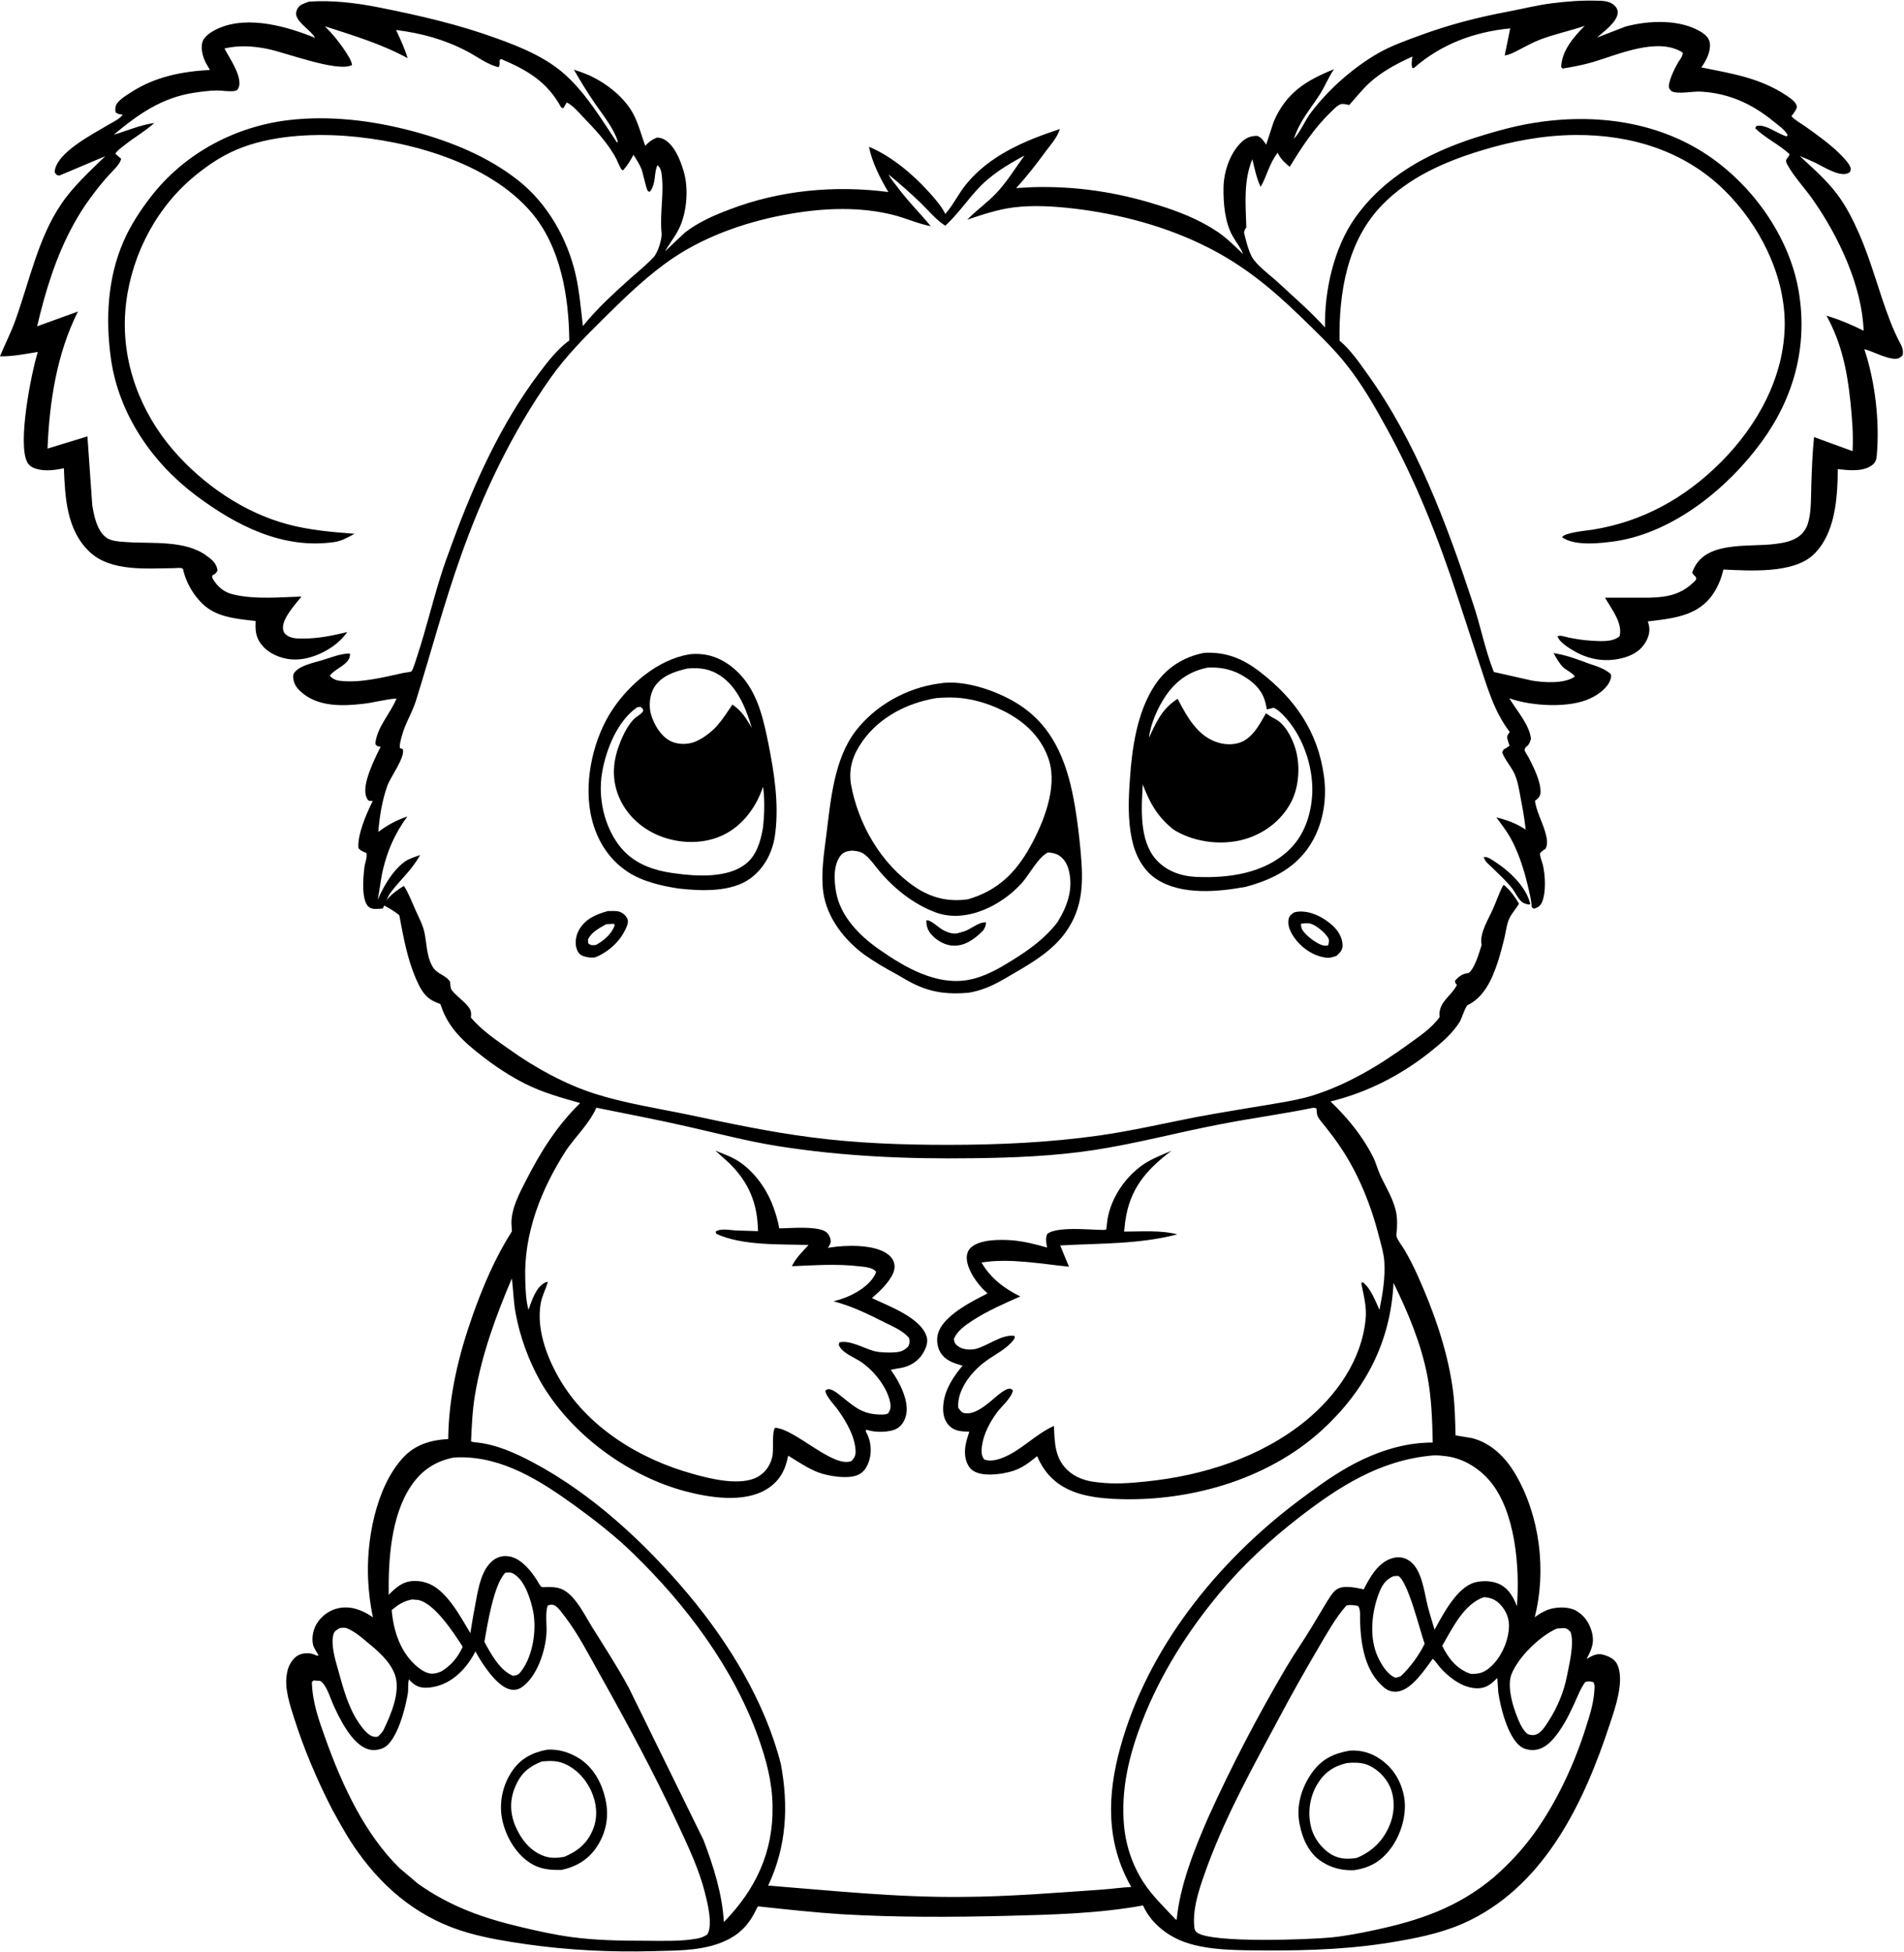<?xml version="1.0" encoding="UTF-8"?>
<!DOCTYPE svg PUBLIC '-//W3C//DTD SVG 1.0//EN'
          'http://www.w3.org/TR/2001/REC-SVG-20010904/DTD/svg10.dtd'>
<svg height="846.0" preserveAspectRatio="xMidYMid meet" version="1.0" viewBox="87.6 105.1 825.4 846.0" width="825.4" xmlns="http://www.w3.org/2000/svg" xmlns:xlink="http://www.w3.org/1999/xlink" zoomAndPan="magnify"
><g id="change1_1"
  ><path d="M734.4,477.7c-1.1-0.7-2.3-1.4-3.6-1.2c0.5,1.9,2.2,3.2,3.7,4.6c2.9,2.9,5.9,5.5,8.5,8.8c1.5,1.8,2.9,5.3,4.9,6.4 c0.9,0.5,1.6,0.6,2.5,0.8l0.6-0.2C749.2,489,741.1,481.8,734.4,477.7z"
    /><path d="M356.2,500.2c-1.5-0.5-3.5-0.3-5.1-0.3c-5.1,1.4-9.6,3.3-12.4,8c-1.3,2.2-1.9,5.2-1.3,7.7c0.4,1.5,1,2.8,2.4,3.5 c1.6,0.8,4.2,1.2,6,0.8c5.9-2.5,10.9-7.1,13.4-13.1c0.5-1.2,0.9-2.5,0.3-3.7C359,501.9,357.6,500.7,356.2,500.2z M345.9,514.6 c-1.6,0.1-2,0.3-3.3-0.7l-0.1-1.7c1.5-3.2,5-5,7.9-6.6l3.3-0.2l0.4,0.6C352.8,509.8,349.3,512.8,345.9,514.6z"
    /><path d="M662.6,520.1c1.6,0.2,2.9-0.3,4.4-0.8c1.5-1.4,2.7-2.5,2.6-4.7c-0.1-3.5-2.1-6.5-4.6-8.7c-4-3.5-9.7-6.4-15.1-5.7 c-0.8,0.1-0.9,0.2-1.5,0.4c-1.2,0.9-1.9,1.4-2.2,2.9c-0.6,3.3,1.4,6.6,3.4,9.1C652.8,516.5,657.4,519.5,662.6,520.1z M655,505.2 c2.6,0.3,6.6,3.7,8.1,5.9c0.9,1.3,0.6,2.1,0.3,3.6c-0.7,0.2-0.7,0.2-1.5,0.2c-2.6-0.2-6.6-3.3-8.3-5.1c-1.3-1.3-2.1-2.5-2-4.4 C652.6,505.2,653.9,505.1,655,505.2z"
    /><path d="M413.1,485.6c6.3-4.8,9.7-11.8,10.6-19.6c1.6-12.8-0.5-26.2-3-38.7c-2-9.8-4.2-20-10.6-28c-4.5-5.6-10.9-10-18.2-10.7 c-1.9-0.2-3.9-0.2-5.8,0.1c-13.1,2.3-25.2,12.5-32.6,23.3c-8.5,12.4-12.7,30.6-9.9,45.5c2,10.4,7.2,19.5,16.1,25.4 c6.4,4.2,14.4,6,21.8,7.2C391.3,491.2,404.7,491.9,413.1,485.6z M371.1,403.1c3.2-5.2,8.9-7,14.5-8.3c4.4-0.4,8.4-0.1,12.4,2 c8.7,4.5,12.9,14.8,15.5,23.7c-2.5-4.2-4.3-7.3-8.4-10.1c-2.2,3.3-4.3,6.6-7,9.6c-2.5,2.6-6,5.3-9.4,6.6c-3.1,1.2-7.2,1.2-10.3-0.3 c-4.3-2.1-7.3-7.2-8.6-11.7C368.8,411,369.2,406.4,371.1,403.1z M355.8,471.2c-6.4-8.6-9-20.6-7.2-31.2 c1.7-10.1,6.6-22.4,15.2-28.4l1.4-0.2c0.6,0.4,0.9,0.6,1.2,1.3c0.5,1.1-3.1,3.1-3.9,3.9c-2.9,2.9-5.1,7.6-6.5,11.4 c-2.9,7.7-3.2,15.5,0.2,23.1c3.6,8,10.7,14,18.9,16.8c8.3,2.9,18.1,2.9,26.1-1c8.1-3.9,14-11.7,16.9-20.1l0.3-0.8 c0.8,5.7,0.6,12.4-0.1,18.1c-1,5.7-2.8,11.9-7.6,15.5c-7.7,6-21,5.3-30.2,4C370.8,482.4,361.8,479.3,355.8,471.2z"
    /><path d="M656.5,469.7c4.9-8.6,6.4-18.9,5-28.6c-2.7-19.1-12.5-33.1-27.6-44.8c-7.5-5.8-14.8-8.8-24.3-8.3 c-8.8,1.7-16.3,6.4-21.3,13.9c-7.8,11.7-10,27.5-10.9,41.2c-0.6,8.4-0.9,17,0.8,25.3c1.4,6.9,4.7,13.7,10.8,17.7 c10.8,7,26.6,5.5,38.6,3.3C639.5,486.2,650.1,480.9,656.5,469.7z M646.1,473.7c-10.6,9.9-25.9,12-39.9,11.4 c-6.6-0.3-13-2.5-17.5-7.6c-7.3-8.3-6.3-22.3-5.7-32.5c3,8,6.4,14,13.1,19.4l1.4,0.9c8.7,4.9,19.9,6.2,29.5,3.5 c8.5-2.4,16-8,20.2-15.9c3.6-6.7,4.2-16.3,1.9-23.6c-1.4-4.5-4.4-10.5-8.8-12.7c-1.4-0.7-2.6-1.5-3.9-2.4c-2.5,4.3-4.8,9-9.2,11.7 c-3.2,2-7.7,2.1-11.2,1.1c-9.2-2.6-13.8-11.3-17.9-19.1l-1,0.7c-6,4.2-8.4,9.7-11.4,16.2c0.6-6,3.9-13.2,7.2-18.1 c4.5-6.6,10.3-10.7,18.2-12.3c6.1-0.3,11.3,0.9,16.4,4.2c4.4,2.8,7.6,6.2,8.8,11.5l0.5,2.4c1-0.2,1.9-0.4,2.9-0.7 c1.7,0.7,2.9,1.9,4.2,3.2c8.3,8.5,12.9,21.7,12.6,33.5C656.1,457.9,653.1,467.2,646.1,473.7z"
    /><path d="M530.5,411.2c-9.2-6.3-24.7-11.9-35.9-9.9c-13.9,1.9-27.5,9.4-36.1,20.6c-9.4,12.3-10.8,30.2-12.7,45.1 c-1,8-2.4,16.8-1.3,24.8c1.6,11,9,20.5,17.8,27c4.5,3.2,9.2,5.9,14,8.5c2.9,1.6,5.6,3.4,8.6,4.7c7.5,3.4,14.4,4,22.5,3.3 c8-1.3,13.4-4.7,20.2-8.7c8.1-4.7,16.6-9.9,22.1-17.7c7.6-10.8,7.5-21.8,6.4-34.4c-0.6-6.7-1.4-13.4-2.5-20 C550.7,437.6,545.5,421.5,530.5,411.2z M461.5,426.3c7.5-10.6,19.5-16.6,32-18.7c3.6-0.3,7.9-0.4,11.5,0.1l0.8,0.1 c6.3,0.9,12.3,3,17.9,5.9c8.7,4.6,15.7,11.4,18.7,21c3.6,11.9-2.4,26.8-8.1,37.1c-6.3,11.5-14.3,19.3-27.1,23 c-8.5,1.2-15.9-0.6-23-5.4c-14.7-10-24.6-27.2-27.7-44.5C455.4,437.9,457.4,432.1,461.5,426.3z M546.1,504.6 c-5.2,6.9-12.2,12-19.5,16.5c-5.9,3.7-12.1,7.3-19.1,8.6c-14,2.6-27.8-5.5-38.8-13.2c-8.5-5.9-16.9-14.4-18.7-25.1 c-0.8-4.8-1.2-11.3,1.9-15.4c1.4-1.8,2.7-2,4.9-2.3c1.7,0.1,3.6,0.3,5.1,1.3c2.7,1.8,5,5.3,7.1,7.8c6.4,7.5,14.7,14.1,24,17.6 c13.2,5,28.8-2.8,37.7-12.8c3.1-3.5,7.1-11.2,11.2-13.1c1.7,0.1,3.3,0.4,4.8,1.3c2.3,1.5,3.7,4,4.3,6.7 C552.9,490.4,550.3,497.8,546.1,504.6z"
    /><path d="M506.8,508.2c-1.2,0.6-2.4,0.8-3.7,1.2c-2,0.7-4.7-0.2-6.5-1.2c-1.9-0.9-5.5-4.6-7.4-4.3c-0.1,2.4,0.6,4.5,2.3,6.3 c2.3,2.6,6.1,4.7,9.6,4.7c5,0.1,9.1-3,12.5-6.4l0.3-0.3c0.6-1.1,1.2-2,1.1-3.4C512.5,504.5,509.1,507.1,506.8,508.2z"
    /><path d="M910.7,252.6c-1.4-2.8-2.7-5.7-3.8-8.6c-4.8-12.4-8-25.5-13.4-37.7c-2.6-5.9-5.5-11.7-9.3-16.8 c-4.7-6.3-10.7-11.5-16.4-16.8c2.3,0.9,4.5,1.9,6.7,2.9c3.3,1.6,10.1,6,13.8,4.7c0.7-0.2,0.7-0.3,1.3-0.7c0.4-1.2,0.5-1.4-0.1-2.6 c-1.1-2.1-3.2-4.1-4.9-5.8c-4.4-4.2-9.5-7.8-14.5-11.4c-1.9-1.3-4.5-2.7-5.9-4.4c1-1.3,2-2.4,2.4-4c-0.4-2.2-2.7-3.6-4.4-4.8 c-11.6-7.8-23.9-9.6-37.1-12.3l0.4-0.5c1.9-2.7,3.9-6.8,3.3-10.2c-0.4-2.1-1.8-3.4-3.5-4.5c-9.2-5.8-22.9-5.2-33-2.5l-12.4,4.8 c2.9-2.6,8.7-6.7,9-10.7c0.1-1.4-0.6-2.5-1.6-3.4c-2-1.8-5-1.9-7.5-1.9c-6.5-0.2-12.8,0.3-19.3,1.1c-6.4,0.8-12.7,2.4-19,3.6 c-13.4,2.5-25.7,5.7-38.5,10.4c-6,2.2-11.9,4.3-17.5,7.4c-11.1,6.3-21.9,15.8-29.6,26c-2.7,3.6-4.4,8.1-7.4,11.4 c2.5-7.7,6.7-12.3,11-18.9c2.4-3.6,3.9-7.7,6.4-11.3c-12.2,4.9-20.9,10.3-26.2,22.9l-3.2,9.8l-0.4-0.6c-1-1.5-1.7-2.4-3.3-3.2 c-2.8-0.1-4.9,0.7-6.9,2.6c-5.2,4.9-7.8,13-7.9,19.9c-0.1,6.7,0.6,14.9,3.9,20.8c1.5,2.7,3.5,5,4.6,7.9c-3.5-3.3-7-6.9-11-9.6 c-8-5.4-17-8.9-26.1-11.7c-17.8-5.6-35.4-8.2-54-7.7l-7.3,0.4c4.8-5.2,8.7-10.3,12.9-16c2.1-2.8,4.2-5.1,5.6-8.3l0.3-0.8l0.2-0.5 c-15.2,5-30.5,11.4-40.8,24.1c-3.2,4-5.6,9-8.9,12.7l-0.3-0.6c-1.9-3.5-4.5-6.3-7.1-9.2c-6.8-7.5-16.2-15.4-25.7-19.3 c1.3,6.6,4.9,13.8,8.4,19.6c-23.2-3-47-0.8-68.9,7.6c-6.9,2.6-13.5,5.5-19.3,10l-8.6,8.1c1.9-3.4,4.5-6.5,6.1-9.9 c3.4-7,4.2-17.3,2-24.7c-1.4-4.8-4-11.4-8.5-13.9c-1-0.5-1.9-0.7-3-0.8c-1.8,0.7-2.8,1.3-4.2,2.6l-0.6,0.6l-0.4,0.4 c-1.6-4.5-2.9-9.5-5.1-13.7c-3.9-7.4-11.6-13.3-19-16.8l-3.8-1.5l-3-1c2.9,5.1,6,10.1,9.3,14.9c3.3,4.8,8,10.5,9.7,16.2l-0.3,0.5 c-6.7-10-12.9-20.5-21.8-28.8c-8.3-7.8-19.6-12.5-30.2-16.3c-16.7-6.1-33.3-9.9-50.8-13.4c-10-2-20.4-3.3-30.7-2.6 c-1.7,0.6-3.9,1.2-4.9,2.8c-0.6,1-1,2.3-0.6,3.4c1.1,3.4,6.3,6.3,8.1,9.5c-12.1-4.9-28.5-9.6-41.2-4.4c-2.5,1-6.2,3-7.4,5.6 c-1.3,2.9-0.1,7,1.2,9.6l1.8,3.1c-12.2,0.7-23.7,2.9-34.2,9.7c-1.9,1.2-4.5,2.8-5.9,4.6c-1,1.2-1,2.6-0.8,4.1 c1.1,0.8,1.8,0.8,3.1,1c-1.2,1.8-4.4,3.3-6.3,4.4c-6.4,3.9-22.8,12.1-23.2,20.5c0.8,1.2,0.6,1.2,2,1.5l19.9-8.4 c-6.7,6.6-13.8,12.9-19.1,20.8c-9.9,14.5-13.9,33.8-19.8,50.2c-1.9,5.4-4.6,10.5-6.7,15.7c5.6,0.1,10.8-1,16.4-1.9 c-2.8,8.9-8.9,39.5-4.6,47.8c0.9,1.6,2.3,2.4,4.1,2.9c3.6,1.1,8.2,0.5,11.8-0.3c0.5,12.8,1.2,26.9,11.2,36.3 c9.2,8.6,24.7,7.1,36.4,7c1.1,0,3.9-0.5,4.1,0.6c1.3,6.3,5.8,13.5,11.2,17.1c5.9,3.9,13.4,4.4,20.2,5.2l0,0.9 c-0.2,4.2,0.5,7.3,3.5,10.4c3.5,3.6,9,5.5,14,5.4c7.1-0.1,15.5-4.2,20.3-9.5l2-2.4c-6.5,1.5-12.3,2.8-19,2.8c-2.3,0-5,0.1-7.1-1.3 c-1.1-0.7-1.6-1.5-1.8-2.8c-0.6-4.4,5.4-10.8,8-14.1c-9.3,0.3-20,1.3-29.1-0.8l-0.8-0.2c-3.8-0.9-6.5-3.3-8.5-6.6 c-0.4-0.6-0.3-0.8-0.3-1.5c1.2-0.7,1.7-0.9,2.3-2.2c-0.4-2.9-2.1-4.5-4.5-6.2c-9.4-7.1-23.7-5.3-35-6.1c-2.7-0.2-6.6-0.3-8.8-2 c-4-3-5.2-9.3-6-13.9l-2.1-29.9l-17.3,5.3c0.8-20.1,4-41.2,13.2-59.4l-17.7,6.4c3.5-15,8.2-30.4,15.7-44c2.2-4,4.6-7.9,7.3-11.5 c2.4-3.3,5-6.6,7.8-9.7c1.6-1.8,5.3-5.1,5.6-7.4l-2.5-2.2c0.9-1.5,2.6-2.6,4-3.7c4.2-3.4,8.8-5.9,12.9-9.6 c-6.3,0.9-11.6,3.3-17.6,5.1c10.6-8.9,20.9-16.1,34.8-18.2c3.2-0.5,6.5-0.9,9.8-1c2.2,0,6.3,0.7,8.3,0.1c1.1-0.3,1.5-1.8,1.6-2.8 c0.2-5-4.2-11.1-6.5-15.5c6.2-1.4,12-1.1,18.2,0.1c7.7,1.4,30.7,10.4,37.1,7.1c-0.2-1.7-1.2-3.3-2.1-4.7c-2.7-4.4-6-8.4-9.6-12.1 c12.3,4,24.4,7.6,35.8,13.8c-1.3-4.3-3.1-8.1-5-12.2c11.1,1.4,21,4.1,30.9,9.3c4.2,2.2,8.9,5.8,13.5,6.8c1.1-1.4-0.3-3.2,1.2-3.5 c11.3,4.8,19.9,9.8,26,21l0.9,0.3l1.5-2.5c2.3,1.1,4.9,3.9,6.6,5.8c5.4,5.6,11.5,12,15,18.9c0.5,1,1.9,4.9,2.8,4.7 c1.9-2.1,3.2-4.2,4.5-6.7c1.3,2,2.6,4,3.5,6.2c0.6,1.5,2,8.7,2.8,9.5c0.2,0.2,0.5,0.2,0.8,0.3c2.9-3.7,1.6-7.7,3.3-11.5 c1.1,0.9,1.4,1.7,1.7,3.1c1.4,8.6-0.8,17.7,0.1,26.2c0.3,2.6-1.7,8.8-3.5,10.6c-3.1,3.3-6.8,6.3-10.2,9.3 c-7.1,6.4-14.4,13-20.4,20.5c-0.9-7.5-1.5-15.1-3.2-22.5c-3.6-15.5-12.2-30.6-24.7-40.5c-13.4-10.6-29.4-17-45.7-21.4 c-17.6-4.7-36.2-7-54.4-4.8c-23.3,2.9-45,14.6-59.4,33.3c-4.5,5.8-8.8,12.4-11.7,19.1c-7,15.9-7.9,33.9-5.5,51 c3.4,24,17.9,45.1,37.1,59.4c17.3,12.9,37.4,23.2,59.7,20c3.3-0.5,5.9-2,8.8-3.6c-9.6-0.7-19.7-1.6-29-4.1 c-19-5.1-36.5-17.1-49.4-31.9c-14.4-16.6-22.6-38.1-21-60.2c1.6-21.7,11.9-43,28.3-57.3c6-5.2,12.7-9.9,20.1-13 c14.2-6,31.9-7,47.2-5.9c27.5,2.1,62,11.5,80.5,33.2c12.7,14.9,16.2,36.5,16.4,55.5l-0.5,0.3c-4.9,3.7-8.9,8.9-12.6,13.8 c-16.5,21.9-28.1,47.6-37.5,73.2c-1.9,5.1-3.8,10.3-5.4,15.5c-3.5,11.2-6.2,22.6-9.9,33.8c-0.3,1-1.9,6.2-2.5,6.7 c-0.5,0.4-2.7,0.5-3.5,0.7c-8.7,1.9-18.7,4.5-27.7,3.4c-1.6-0.2-3.2-0.9-4.2-2.2c2.3-3.3,9.2-5,8.7-9.6c-4.3,0-8.3,1.8-12.4,3 c-3.4,1-8.7,2.1-11.2,4.7c-0.8,0.9-1.1,1.4-1,2.6c0.2,3.2,1.8,5,4.2,7c7.2,5.8,17.3,5.5,26,4.5c4.8-0.5,9.7-2,14.6-2.3 c-2.7,6.6-8.6,12.5-9.2,19.7c0.8,1.1,1,1,2.3,1.2l-0.3,0.6c-2.3,4.7-8,15.9-5.9,21.1c0.2,0.6,0.5,1.1,0.9,1.6 c0.8,0.2,1.1,0.2,1.9,0.2l-0.3,0.6c-2.5,5-6.5,14.3-5.9,19.9c1.1,1.1,2,1.5,3.4,2c0.6,1.5-0.6,4.4-0.8,6.1 c-0.5,3.9-1.7,15.7,2.5,17.7c1.6,0.8,3.6,0.4,5.4,0.3c0.2-0.3,0.4-0.6,0.5-0.9l0-0.3c0.2-0.2,0.3-0.4,0.5-0.6 c0.7-1.6,1.1-3.2,2.2-4.8c4.2-5.7,9.7-10.3,13-16.6c-2.1,0.8-4.6,1.5-6.5,2.8c-5.1,3.6-9.1,10.4-11.6,16l-0.3,0.7 c0.9-4.3,1.3-8.8,2.3-13.1c2.1-8.7,5.3-15.9,10.6-23.1c-4.9,1.7-8.4,3.6-12.6,6.7c0.5-6.6,1.7-13.9,4-20.2 c1.4-3.8,7.8-12.3,6.6-15.7l-1.2-0.4c-0.3-1.6,0.3-3.3,0.7-4.9c1.4-5.6,4.5-10.2,6.2-15.6c6.5-20.8,12.1-42,19.4-62.5 c9.6-27.2,22.2-53.6,38.8-77.2c6.9-9.8,15.1-18,23.6-26.4c9.4-9.3,19-18.6,30-26c14.8-9.9,33.4-16.1,50.8-19 c14.6-2.5,30.1-3.1,44.6,0.6c5.4,1.4,10.6,3.8,16,4.8c-4.9-5.9-10.2-11.1-14.8-17.4c-1.1-1.5-2.8-3.4-3.5-5 c4.8,3.9,9.4,8,13.9,12.3c3.4,3.3,6.7,7.4,10.7,9.9c5.1-4.7,9-10.3,13.6-15.4c5.9-6.6,13-10.8,20.7-15c-3.9,5.4-7.7,11.6-12.3,16.4 c-3.9,4.1-8.5,7.3-12.5,11.4c6.6-2.2,13-4.4,20-5.3c8.7-1.1,17.8-0.5,26.4,0.5c20,2.4,39.9,7.7,57.9,16.8 c15.3,7.7,27.5,17.7,39.7,29.5c7.1,6.9,14.6,13.9,20.7,21.7c6.4,8.1,11.7,17.3,16.6,26.2c13.1,23.6,23,48.7,31.4,74.4 c3.2,9.7,6.3,19.3,9.5,29c3.4,10.2,6.3,20.5,13,29.2c-0.7,1-1.2,1.4-1.1,2.7l0.6,2.1l0.4,1.1c-0.8,0.7-1.6,1.2-2.6,1.7l-0.6,1.2 c1.2,3.3,3.7,5.9,5.2,9c1.5,3.1,2.1,6.9,2.7,10.2c0.9,4.7,1.8,9.5,2.3,14.3c-4.1-2.7-7.9-4.1-12.7-5.3c2,2.8,4.3,5.7,6,8.7 c3.4,6,5.9,13.7,7.5,20.4c0.7,3.1,1.7,6.6,1.8,9.8l1,0.7c1.7-0.6,2.7-1.1,3.5-2.9c1.8-4.4,1.4-11.7,0.3-16.3 c-0.3-1.1-1.3-3.6-1.2-4.7c0.1-0.6,1.9-1.8,2.4-2.1c1.3-2.3,0.4-5.4-0.3-7.8c-1.3-4.2-3.7-8.7-4.3-13l0.6-0.4 c1-0.9,1.7-1.6,1.8-2.9c0.4-4.7-3-11.3-5.1-15.4c-0.4-0.8-1.7-2.6-1.8-3.4c0-0.2,0.4-0.9,0.4-1l0.7-0.6c1-0.8,1.3-1.9,1.7-3.1 c-0.6-6.1-6.3-12.4-9.4-17.6l0.6,0.2c9.3,3.2,25.8,4.2,34.8-0.3c3.3-1.6,7.1-4.3,8.4-7.9c0.3-0.9,0.5-1.5,0.2-2.5 c-2.7-2.4-6.1-3.4-9.4-4.5c-4.6-1.7-9-3.4-13.8-4.3l-1.6-0.3c1.2,2.2,2.3,4.2,4,6c1.4,1.4,4.3,2.6,5.2,4.2 c-4.5,3.2-13.5,2.6-18.7,1.7l-16.4-3.7c-3.8-9.5-5.7-19.8-9-29.6c-11.4-34.5-24.6-70.1-46-99.8c-3.4-4.8-7.4-10.5-11.9-14.2 c-0.3-20.8,3.3-43.1,18.4-58.7c11.6-12,27.1-18.8,42.8-23.6c13.3-4.1,27.1-6.7,41-6.8c24-0.2,47.2,6.8,64.6,23.9 c15.1,14.8,26.1,36.3,26.2,57.7c0,23-11.8,44.3-27.7,60.2c-15.5,15.5-33.8,25.7-55.4,29.2c-2.5,0.4-12.6,1.3-13.4,3.3 c5.4,4,16.9,2.6,23.3,1.7c25.2-3.9,48.7-23.1,63.3-43.2c13.8-18.9,19.8-40.9,16.1-64.2c-3.6-23-18.6-44.8-37.4-58.3 c-22.6-16.2-50.9-19.9-77.9-15.5c-8.5,1.4-17,3.8-25.2,6.4c-20.6,6.7-39.3,16.8-52.1,34.9c-9.1,13-13.2,31.5-12.9,47.3 c-6.4-7.1-14-13.6-21-20.1c-3.2-2.9-8.6-6.8-10.7-10.5c-1.6-3-2.6-7.2-3.4-10.5c0.2-1,0.3-1.4,1-2.2c-0.3-10.2-1.3-20.1,2.6-29.6 c1,4.1,1.8,8.2,3.6,12c2.8-4.9,3.8-10.3,7.4-14.8l0.4,0.8c1.1,2.1,3,3.8,4.8,5.3c5.2-8.5,10.6-16.8,17.8-23.7 c1.1-1.1,3-3.1,4.5-3.5c1-0.2,2.5,0.2,3.5,0.4c3-3.3,5.6-6.7,8.9-9.7c5.4-4.9,11.9-8.3,18.5-11.3l-0.1,0.7c-0.2,1.5-0.4,2.7,0,4.2 l0.7,0.1c11.9-10.4,26.2-15.7,41.8-17.2l-2.4,11.7c1.7-0.1,4.1-1.3,5.6-2.1c3.3-1.7,6.5-3.5,9.9-4.8c6.3-2.4,12.8-3.7,19.2-5.9 c-4.8,4.8-10,10.8-10.2,17.9l0.6,0.6c4.3-0.7,8.6-1.5,12.8-2.7c11-3.2,28.4-11.2,39.3-4.2c0,1.7-1.2,2.9-2.1,4.4 c-1.2,2-4.6,8.7-3.8,11c0.2,0.6,0.7,0.9,1.1,1.4c3.2,1.3,9-0.1,12.6,0.1c12.1,0.7,22.1,5.2,31.4,12.8c2.2,1.8,4.8,3.5,6.3,6 l-0.5,0.6c-4-1.1-9.1-5.5-13.1-4.5l-0.5,1c4.5,4.3,10.3,7,14.9,11.2c-0.6,2.1-2.4,1.9-1,4.5c3,5.5,7.9,10.5,11.5,15.8 c10.9,15.7,20.9,36.9,21.6,56.2c-5.3-2.6-10.4-4.8-16.1-6.5c6.6,12,9,24,10.4,37.5c0.7,7.1,1.3,14.1,0.9,21.2l-16.7-6.1 c-0.7,7.2-1,14.4-1.2,21.6c-0.2,5.3,0.1,11.2-1.6,16.3c-0.7,1.9-1.7,3.4-3.2,4.7c-3,2.5-6.9,3.2-10.7,3.7 c-11.9,1.6-31.3-1.8-36.1,12.4c0.6,1.7,2.1,1.4,1.6,3.2c-5.9,6.2-11.9,7.5-20.2,7.7l-19.2,0c2.7,4.8,7.8,11,6.3,16.7 c-3.2,2.8-8.8,2.1-12.8,1.9c-3.1-0.2-6.2-0.7-9.2-1.3c-1.5-0.3-3.6-1.2-4.9-0.6c0.7,2.6,5.2,5.3,7.5,6.6c6.7,3.8,14.2,4.8,21.6,2.6 c4-1.2,7.3-3.3,9.3-7c1.4-2.6,1.9-5.2,0.9-8.1l-0.2-0.5c9.9-1.2,20.7-2.1,27.3-10.5c2.8-3.6,4.5-7.6,5.5-12 c11.2,0.5,30.2,1.9,39-6.4c9.6-9.1,10.5-24.8,10.6-37.1c4.7,0.5,11.1,1.3,15.1-1.9c1.3-1.1,1.7-2.4,1.8-4.1 c1.3-14.8-0.7-31.9-5.4-46c3.8,0.9,11.8,5.5,15.2,3.8c0.5-0.3,0.9-0.7,1.4-1.1C913,256.1,911.5,254.3,910.7,252.6z"
    /><path d="M253.9,497.4c2.5,1.3,4.6,2.5,6.8,4.3c1.8,9.5,3.4,18.8,7.3,27.7c1.4,3.2,3.1,6.7,6.1,8.7c1.3,0.9,2.9,1.5,4.4,2.1l0.3,0.8 c3.2,9.7,10.1,15.8,18,21.9c5.8,4.5,11.9,8.5,18.4,11.8c7.8,3.9,15.5,6,23.9,8.4c-10.1,9.9-17,20.9-23.4,33.4 c-2.9,5.7-6.3,11.9-6.4,18.4l0.2,3.8c-7.3,11.5-12.3,23.3-16.9,36.1c-6.2,17.5-10.5,35.3-10.7,53.9c-7.6,0.4-14.4,2.4-19.7,8.2 c-11.8,13-15.9,36.1-15,53.1c0.3,5.3,0.9,10.7,2.1,16l-0.7-0.5c-4.2-2.8-8.8-4.5-13.9-3.6c-3.9,0.7-7.5,3.2-9.6,6.5 c-1.7,2.6-2.5,6.3-1.8,9.4c0.4,1.7,1.7,3.1,2.4,4.8c-0.9-0.1-1-0.1-1.8-0.5c-1.8-0.8-4.5-0.8-6.4,0c-2.3,0.9-4,3.4-4.9,5.7 c-0.3,0.8-0.4,1.6-0.6,2.4l-0.1,0.6c-1,6,1.4,13.2,3.2,18.8c4.3,13.6,10,26.9,16.5,39.6c3.5,6.3,6.9,12.6,11.1,18.4 c12.1,17,27.8,29.4,48,35.1c8.1,2.3,16.6,3.7,25,4.9c18.2,2.6,36.8,3.5,55.1,3c11-0.3,23.3,0,33.3-5.5c5.6-3.1,8.8-7.2,11.5-12.9 c0.4-0.8,0.2-0.5,0.7-1c12,1.3,23.9,2.6,36,3.4c24,1.4,48,1.3,72.1,0.7c19.4-0.5,39.6-1,58.7-4.5l0.3,0.6 c3.4,7.3,10.6,12.8,18.1,15.4c10.4,3.6,23.5,3.4,34.4,3.5c19.9,0.1,38.6-0.6,58.3-4.1c10.8-1.9,21-4.2,30.9-9.1 c32.8-16.3,49.4-51.5,60.3-84.7c2.3-6.9,6.8-19.5,3.1-26.4c-1.2-2.2-3.8-3.3-6.1-3.9c-2.6-0.7-4.8,0.6-7,1.9 c2.3-4.4,3.6-7.3,2.1-12.3c-1.1-3.7-3.5-7-7-8.8c-3.3-1.7-8.5-1.5-12-0.2c-2,0.8-3.8,1.9-5.6,3.2c5.2-20.1,2.2-44-8.3-61.9 c-4.3-7.3-10.4-13.5-18.8-15.7l-7.2-1.2c-0.2-7.2-0.3-14.2-1.4-21.4c-2.4-16.3-8.3-33-15.1-48c-1.7-3.8-3.6-7.5-5.7-11.1 c-1-1.6-2.8-3.9-3.4-5.7c-0.2-0.7,0.2-2.8,0.2-3.6c0.1-2.5,0.1-5-0.5-7.5c-1.3-5.5-4.2-10.1-6.6-15.1c-1.3-2.8-2-5.8-3.4-8.5 c-4.5-8.9-11.1-16.9-18.3-23.8c16-3.9,30.8-11.5,43.6-21.8c4.5-3.6,9.3-7.7,12.4-12.7c0.8-1.3,2.5-6.8,3.5-7.3 c7.1-3.4,10.5-11.2,12.9-18.3c1.2-3.7,2.2-7.5,3.1-11.3c0.6-2.6,0.9-5.7,2.1-8.1c1.1-2.2,2.9-4.1,4.1-6.2c-1.7-2.9-3.8-5.8-6.4-8 l-0.4-0.1l-0.2,0.4c-1.7,3.2-2.8,6.7-4.3,10c-1.9,4.4-6,10.6-4.9,15.6c-1.1,3.4-2.9,10-5.6,12.1l-0.5,0.1c-2.5,0.4-3.9,1.5-5.5,3.4 c0.2,0.9,0.3,1,0.9,1.7c-2.6,5.1-8.3,7.5-7.5,13.9c-3.4,4.8-8.7,8.3-13.4,11.7c-12.6,9.2-26.6,17.6-41.6,22.3 c-5.1,1.6-10.4,2.5-15.6,3.4c-11.7,2-23.4,3.8-35.1,6c-13.8,2.7-27.6,5.9-41.5,7.9c-21.9,3.1-43.9,4.1-66.1,4.1 c-19.8,0-39.7-0.7-59.4-3.3c-17.7-2.3-34.8-5.9-52.2-9.6c-13.9-2.9-28-5-41.5-9.3c-12.8-4.1-25.9-11.3-36.8-19.1 c-5.7-4-12.3-8.5-16.8-13.9l0.1-0.6c0.2-2.2-0.5-3.4-2-5c-1.9-2.1-4.8-4.1-6.4-6.3c-0.6-0.9-0.6-2.6-0.7-3.6c-2-3.1-6-3.2-7.9-7.1 c-2.3-4.4-2.2-9.5-3.2-14.2c-0.7-3.4-2.5-6.6-3.9-9.8c-1.6-3.5-2.9-7.2-5-10.4c-3.5,2.1-6,4.1-8.5,7.3 C254.2,496.7,254.1,497,253.9,497.4L253.9,497.4z M232.1,813.5c0.4-1.7,1.4-2,2.8-2.9c1.5-0.2,2.4-0.3,3.8,0.4 c2.8,1.3,5.4,3.4,7.7,5.4c4.8,3.9,10.2,8.4,12.4,14.4c2.6,7.4-1.8,17.5-5,24.1c-0.6,1-1.4,1.8-2.3,2.7c-0.7,0.1-0.8,0.2-1.6,0.1 c-2.8-0.3-5.6-4.3-7-6.4c-4.4-6.6-6.6-14.9-8.7-22.5C232.9,824.3,231,817.9,232.1,813.5z M257.4,802.8c3-2.5,5-3.8,8.8-4.6l2.6,0.2 c7.2,1.4,15.5,14.3,19.4,20.3c-2.2,4.7-4.9,8-9.3,10.7c-1,0.4-2.1,0.8-3.2,0.9c-2.4,0.4-5-1.2-6.8-2.6 C261.3,821.6,258.2,812.1,257.4,802.8z M394.2,943.4c-1.5,1-2.9,1.5-4.7,1.8c-7.2,1.3-15.4,0.9-22.7,0.9c-10.4,0-21.1-0.2-31.5-1.6 c-7.3-1-14.5-2.6-21.7-4.3c-16.6-3.9-31-9-44.9-18.9l-7.8-6.6c-15.2-14.8-25-36.1-32.1-55.9c-2.9-8.1-5.8-16-6-24.8l0.7-0.7 l2.9,0.2c2.7,1.6,4.2,7,5.5,9.9c2.7,6.1,8.1,17.3,15,19.6c2.2,0.8,4.9,0.5,7-0.5c5.9-3,9.5-17.4,10.5-23.6c0.3-2-0.1-4.2,0.5-6.1 c0.9,1.2,2.1,2.2,3.5,2.9c2.6,1.3,6.5,0.7,9.2-0.1c7-2.1,12.4-7.9,15.8-14.3l0.3-0.6c2.7,5.1,9,14.8,14.7,16.4 c1.8,0.5,3.7,0.3,5.3-0.8c6.7-4.5,10.4-15.9,10.8-23.6c0.2-3.5-0.5-7.7,0.3-11.1l0.2-0.7l0.7-0.3c1-0.2,1.8-0.2,2.7,0.4 c1.6,1.1,3,3.3,4.2,4.8c5.7,7.5,10.2,16.3,14.8,24.5c12,21.4,23.6,42.9,34,65.2c4.4,9.5,9.3,19.7,11.8,29.9 C394.4,930,396.7,939.4,394.2,943.4z M297.6,816.6c1.2-7.1,4.1-25.2,9.1-30c1.9-0.2,2.6-0.2,4.2,0.9c4.4,3.1,6.7,10.6,7.8,15.7 c1.6,8,0,19.2-5,25.9c-1.2,1.6-1.7,1.9-3.6,2.2C304.4,829.2,300.3,821.6,297.6,816.6z M401.4,938c-0.7-12.3-4.5-24.1-8.8-35.5 l-32.5-66.2c-4.9-9-10.4-17.5-15.8-26.1c-3.1-5-6.8-12.7-11.9-15.8c-2.2-1.4-4.8-1.6-7.3-1.6c-0.5,0-2.3,0.2-2.6,0 c-0.8-0.3-1.8-2.5-2.3-3.2c-2.5-3.9-6.4-8.7-11.1-9.9c-2.7-0.6-5.1-0.3-7.4,1.3c-5.3,3.8-6.7,12.1-7.8,18 c-0.9,4.6-1.7,9.2-2.4,13.8c-3.5-5.8-7-12.4-11.9-17.2c-3.5-3.5-7.4-5.5-12.5-5.4c-4.9,0.1-7.7,2.7-11,6c-0.2-15.2,1-34.3,9.7-47.2 c4.6-6.8,10.5-10.7,18.5-12.3l2.2-0.1c19.1-0.3,35.4,10.2,50.4,21c8.8,6.4,17.4,13.1,25.2,20.7c23,22.3,43.5,49.6,54.3,79.9 c3.4,9.6,6,19.3,6.1,29.5C422.9,907.7,415.1,924,401.4,938z M774.8,834c1.5-0.5,1.9-0.3,3.5,0c0.7,1.1,0.6,2.1,0.5,3.3 c-0.3,5.6-1.9,10.7-3.6,16c-4.9,15.8-12.7,32.6-22.4,46.1c-5.2,7.2-10.9,13.3-17.5,19.1c-15.8,13.3-32.6,18.9-52.4,23.1 c-6.1,1.3-12.4,2.5-18.6,3.1c-9.6,0.9-51.2,2.5-57.7-2.1c-1-0.7-1.2-1.6-1.3-2.8c-0.8-8.6,3-18.6,5.9-26.6 c8.4-22.5,19.9-43.1,31.2-64.2c5.4-10.2,11.1-20.2,16.9-30.1c3.6-6.1,7.3-12.8,12-18.1c1.8-0.4,3.2-0.1,5,0.2 c1.3,1.3,0.8,5.1,0.9,7c0.4,10,2.1,21.2,10.2,28.2c1.7,1.5,4,2.3,6.2,1.9c6.1-0.9,11.8-9.7,15.1-14.2c1.6,1.4,2.7,3.4,4.2,4.9 c3.9,4,9.4,7.9,15.2,7.9c3.5,0,5.7-1.6,8.1-4l0.5-0.5l0.4,6.1c0.9,6.6,4.2,19.7,9.8,23.7c1.8,1.3,4.6,1.7,6.8,1.3 c3.2-0.6,5.7-2.8,7.7-5.2c3.5-4.2,6-9,8.3-14C771.3,840.8,772.6,837,774.8,834z M685.3,795.7c1.4-3.6,2.8-6,6.4-7.6l2.1-0.1 c4.3,2.7,9.4,23.9,11.4,29.4c-2.4,4.9-6.3,10.3-10.3,14c-0.8,0.4-1.5,0.6-2.4,0.7c-3.4-1.3-6-5.6-7.5-8.8 C681.1,815.1,682.1,804.2,685.3,795.7z M712.8,818.3c4.4-7.5,9.3-18.1,18.1-21.1c2.8,0.2,5,1,7,3.1c2.8,2.9,4.2,6.6,3.8,10.7 c-0.5,6.2-3.8,13.1-8.6,17c-2.6,2.1-4.8,2.6-8.1,2.4C718.9,828.2,715.6,823.8,712.8,818.3z M762.5,810.8l3.1-0.2 c1.4,0.1,2,0.8,2.9,1.8c1.6,5.1-0.6,13.7-1.6,18.9c-1.3,7-4.4,14.2-8.3,20.1c-1.1,1.7-2.4,3.8-4.2,4.9c-1.6,0.9-2.7,0.8-4.4,0.3 c-1.5-1.1-2.3-2.4-3.2-4.1c-2.7-5.5-6.2-15.9-4-21.8C745.8,823.1,755.1,814.1,762.5,810.8z M713.3,736c7.9,0.6,15.2,5,20.2,10.9 c11.1,13.2,13,37.6,11.7,54.2c-1.5-3.8-3.4-7.3-7.1-9.3c-3.1-1.7-7.6-1.9-11.1-1c-7.9,2.2-13.8,13.8-17.5,20.5 c-1-3.4-2.1-6.8-3-10.3c-1.5-6-2.5-16.3-8.3-19.8c-2.1-1.3-4.5-1.6-6.9-0.9c-6.2,1.7-9.8,8.2-12.5,13.5c-3.2-0.6-7.6-1.7-10.7-0.5 c-2.3,0.9-3.8,3.6-5.1,5.6c-2.4,3.9-4.7,7.9-7.1,11.8c-3.5,5.8-7.4,11.3-10.8,17.1c-12.3,20.9-23.6,42.5-33.6,64.6 c-6,13.7-12.4,29.6-13.8,44.6l-0.4-0.1c-4.2-4.5-9-9.1-12.6-14.1c-5.5-7.6-8.9-16.9-9.8-26.3c-1.5-16,2.2-31.1,8-45.9 c7.9-20.2,19.7-38.8,33.6-55.4c10.2-12.2,21.6-22.7,34.2-32.5c17.6-13.6,35.3-24.9,58-26.9C710.3,735.7,711.8,735.8,713.3,736z M345.9,585.6l0.2-0.5c13.2,2.7,26.5,5.2,39.6,8.2c12.9,2.9,25.7,6.3,38.8,8.4c28.3,4.5,56.3,5.7,84.9,5.3 c17.4-0.2,34.9-0.9,52.2-3.5c18.4-2.8,36.2-7.6,54.4-11.1c13.7-2.7,27.5-4.5,41.1-7.3l1.2,0.3c0.1,1.2,0.1,2.5,0.6,3.6 c0.8,1.5,2.3,3.1,3.4,4.5c2.2,2.8,4.4,5.7,6.4,8.7c7.8,11.5,13.3,25.3,16.7,38.7c0.9,3.4,2,7.1,2.3,10.6c0.5,7.2-0.7,14.2-2.1,21.2 c-1.8-3.9-3.6-9-7.1-11.9l-0.8,0.2c1,5.3,2.5,10.4,1.9,15.8c-1.7,17.6-12.6,33-26,44c-19.6,15.9-44.5,23.8-69.4,26.3 c-6.5,0.7-13.6,1.2-20.1,0.4l-1-0.1c-4.8-0.5-9.4-2-12.9-5.4c-5.4-5.2-5.4-12-5.7-19c-8.1,3.6-14.3,10.8-22.5,13.9 c-2.2,0.9-5.5,1.6-7.8,0.6c-1.4-2-1.2-4.1-0.8-6.5c0.8-4.9,3.4-9.7,6.3-13.7c2-2.7,6.5-6.5,7-9.7c-0.3-0.2-0.6-0.6-1-0.7 c-4.2-0.8-12.1,11.6-19.8,10.6c-1.5-0.2-2.1-1.3-2.9-2.4c-0.6-7.8,6-15.9,12-20.2c3.8-2.8,9.1-5.3,11.9-9.1 c0.6-0.9,0.7-0.7,0.5-1.8c-5.5-0.8-11.4,4.2-16.7,5.6c-2.3,0.6-5.6,0.4-7.6-1c-1.4-1-1.8-1.6-2-3.3c1.6-3.6,4.8-5.8,8-7.9 c6.6-4.3,13.6-7.3,20.8-10.5c-6.9-3.4-12.9-7.9-16.8-14.7c12.1-2,25.8,0.6,37.9,1.8l-3.8-9.2c17.4-1,33.7-0.4,50.8-4.8 c-7.3-1.9-15.6-1.2-23.1-1.2l0.5-4.4c1.9-14,9-22.3,20-30.6c-4,1.7-8.4,3.4-12,5.8c-7.8,5.3-13.8,14-15.6,23.3 c-0.2,0.8-0.5,4.8-0.7,5c-0.8,0.9-21.1-2.1-25.6,2c-0.6,1.9-0.5,3.1-0.1,5.1l0.1,0.7c-4.9-1.4-9.7-2.6-14.7-3.1 c-5.2-0.4-14.4-0.6-18.4,3.2c-1.2,1.1-1.8,3-1.7,4.6c0.2,5.1,4.8,11.5,8.5,14.7l0.5,0.5l-3.7,1.9c-5.8,3-16,8.8-17.8,15.6 c-0.7,2.6-0.3,5.8,1.1,8.1c2,3.3,5.4,4.5,8.9,5.5l0.7,0.2c-3.9,4.5-7.7,10.4-8.3,16.4c-0.4,3.2-0.1,6.8,2.2,9.3 c2.5,2.8,5.6,2.8,9,2.9c-1.1,3.4-2.2,6.7-1.8,10.3c0.2,2.2,1.2,4.9,3,6.3c3.4,2.6,9.2,2.1,13.2,1.5l0.9-0.2c6-1,9.5-3.5,14.1-7.3 c1.2,2.9,2.9,5.7,5,8.1c7.1,8,17.6,9.8,27.7,10.4c32,1.7,66.8-7.9,90.7-29.7c18.8-17.2,29.9-38.3,31.1-63.9 c6.3,12.9,12,26.4,14.7,40.5c1.8,9.5,2.1,19.1,2.3,28.7c-13.1,0-25.4,4.3-36.8,10.7c-7.8,4.4-14.9,9.7-22,15 c-34.9,26.4-64.8,63.6-76.6,106.3c-5.8,20.9-6.3,41.3,4.7,60.6c-4.1,0.2-8.2,0.8-12.2,1.1c-20.4,1.4-40.6,3.1-61.1,3.2 c-28.2,0.3-56-2.7-84.1-4.9c8-16.9,8.9-34.5,5.5-52.7c-6.8-26.8-22.5-52.5-40.2-73.6c-18.6-22.1-41.5-43.4-67.1-57 c-7.9-4.2-16.2-8-25.3-8.8c-0.7-0.1-1-0.1-1.7-0.4c0.3-6.7,0.6-13.5,1.7-20.1c2.9-17.4,9.1-34.4,16-50.5c0.6,4.9,0.7,10,1.6,14.9 c1.8,10.1,5.7,20.8,10.8,29.8c13,22.6,37.6,40.8,62.7,47.5c10.6,2.8,25.5,5.2,35.4-0.9c5.2-3.2,7.9-7.8,9.1-13.7l0.2-0.8 c4.1,2.5,8.5,5.5,12.9,7.2c4.4,1.7,13.6,3.2,17.8,0.9c2.5-1.3,3.7-3.7,4.5-6.3c1.1-4,0.6-8.4-1.4-12l-0.2-0.4l0.3-0.7l0.5,0.2 c3.4,1.1,9.7,1.1,12.8-0.7c2.3-1.4,3.5-3.7,4-6.3c1.1-5.9-3-13.9-6.4-18.6l-0.4-0.5l2.5-0.5l1.9-0.3c3.9-0.7,7.4-2.8,9.5-6.2 c1.3-2.1,2.5-4.9,1.7-7.4c-2.6-8.3-16.5-13.2-23.7-16.7l3-2.7c2.6-2.5,7-7.3,6.8-11.1c-0.1-2.1-1.1-3.8-2.8-5.1 c-5.8-4.5-18.3-4.1-25.2-3l-0.9,0.2c0.6-1,1.3-2,1.2-3.2c-0.1-1.3-0.7-2.5-1.6-3.4c-3.2-3.2-16.2-1.9-20.7-1.9 c-0.6-3.7-1.9-7.7-3.3-11.2c-2.9-6.9-8-13.8-14.4-17.9c-3-2-6.7-3.2-10-4.6l5.9,5.3c8.7,8.5,12.4,17.6,12.6,29.6l-9.9-0.3 c-2.5-0.2-6.7-1-8.5,0.6l0.4,0.9c11.4,5.2,27.5,4.4,39.9,4.8c-2.6,2.9-5.5,5.6-7.2,9.2c9.6-0.4,19.3-1.1,28.9,0 c2.4,0.3,6,0.4,7.6,2.4c-0.2,0.7-0.2,0.7-0.6,1.5c-3.1,5.6-11,9.6-17.1,11.1l-0.8,0.2c7.9,2,15.6,5.8,22.9,9.5 c3.3,1.6,7.5,3.5,9.9,6.4c0.4,1.7,0.3,2-0.3,3.6c-2.3,2.4-4.2,2.6-7.4,2.7c-2.4,0-5,0-7.4-0.6c-4.5-1.2-10.5-4.9-15.1-3.8l-0.3,1 c1.1,3.3,6.2,5.3,9.1,7.1c5.7,3.6,11.9,11.1,13.2,18c0.4,1.9,0.1,3.1-0.9,4.7c-1.6,0.7-3.2,0.5-5,0.4c-6.9-0.5-10.3-3.9-15.5-8 c-1.3-1-2.9-2.4-4.5-2.8c-1.1-0.3-1.3-0.1-2.2,0.5c0.1,2.4,4.2,6.5,5.7,8.7c3.5,5,7,11,7.4,17.2c0.1,2.1-0.4,3.1-1.7,4.6 c-8,3.3-24.4-13.9-33.2-14.4c-1.5,1.9-0.5,9.7-1.2,12.5c-0.8,3.7-2.9,6.8-6.2,8.7c-7.3,4.2-20.5,1-28.2-1.2 c-23.3-6.4-46.3-20.5-58.4-42.1c-5.2-9.2-9.5-21.1-7.6-31.8c0.6-3.4,2.2-6.1,3.1-9.3c-0.9,0.1-0.8,0-1.4,0.4 c-3.9,2.1-5.6,7.8-7,11.7c-1.1-4.1-1.3-8.7-1.4-13c-0.7-20.3,7-39.5,17.9-56.4C337.2,597.6,343.1,591.8,345.9,585.6z"
    /><path d="M338.4,866.9c-4.1-2.5-8.7-3.9-13.6-3.6c-6.4,1.2-11.5,3.8-15.2,9.3c-4,5.8-5.7,13.4-4.4,20.4c1.3,7.1,5.5,14.7,11.5,18.9 c4.6,3.2,9,3.6,14.3,3.5c6.5-1.4,11.7-4.5,15.4-10.1c4-6.2,5.3-13.1,3.7-20.3C348.6,877.8,344.8,870.8,338.4,866.9z M344.6,898 c-2.5,6-6.5,9.2-12.3,11.7c-3.4,0.6-6.3,0.8-9.6-0.6c-5.5-2.2-9.3-7.2-11.6-12.5c-2.5-5.9-2.6-11.7,0-17.6 c2.4-5.5,5.8-8.4,11.4-10.6c3-0.3,6.2-0.4,9.1,0.7c5.5,2.1,9.9,6.8,12.3,12.1C346.3,886.5,346.9,892.6,344.6,898z"
    /><path d="M685.8,867.3c-3.9-2.7-8.4-3.9-13.1-3.6c-7.2,1.3-12.2,3.7-16.5,9.8c-4.5,6.5-6.8,14.3-5.2,22.1c1.2,6.3,4.1,12.8,9.7,16.3 c4.2,2.7,9.1,3.9,14.1,3.6c6.8-1.1,11.5-3.8,15.7-9.4c4.5-6,7.1-14.9,5.8-22.3C695,876.9,691.6,871.2,685.8,867.3z M690.1,895.8 c-2.7,6.8-7.6,11.6-14.3,14.4c-3.8,0.6-7.2,0.6-10.7-1.3c-4.5-2.6-8-7.2-9.2-12.3c-1.5-6.2-0.5-12.9,2.8-18.4 c3.1-5.1,7-7.7,12.7-9.1c2.6-0.3,5.7-0.3,8.3,0.5c4.6,1.6,8.5,5.4,10.5,9.8C692.4,884.5,692.2,890.7,690.1,895.8z"
  /></g
></svg
>
